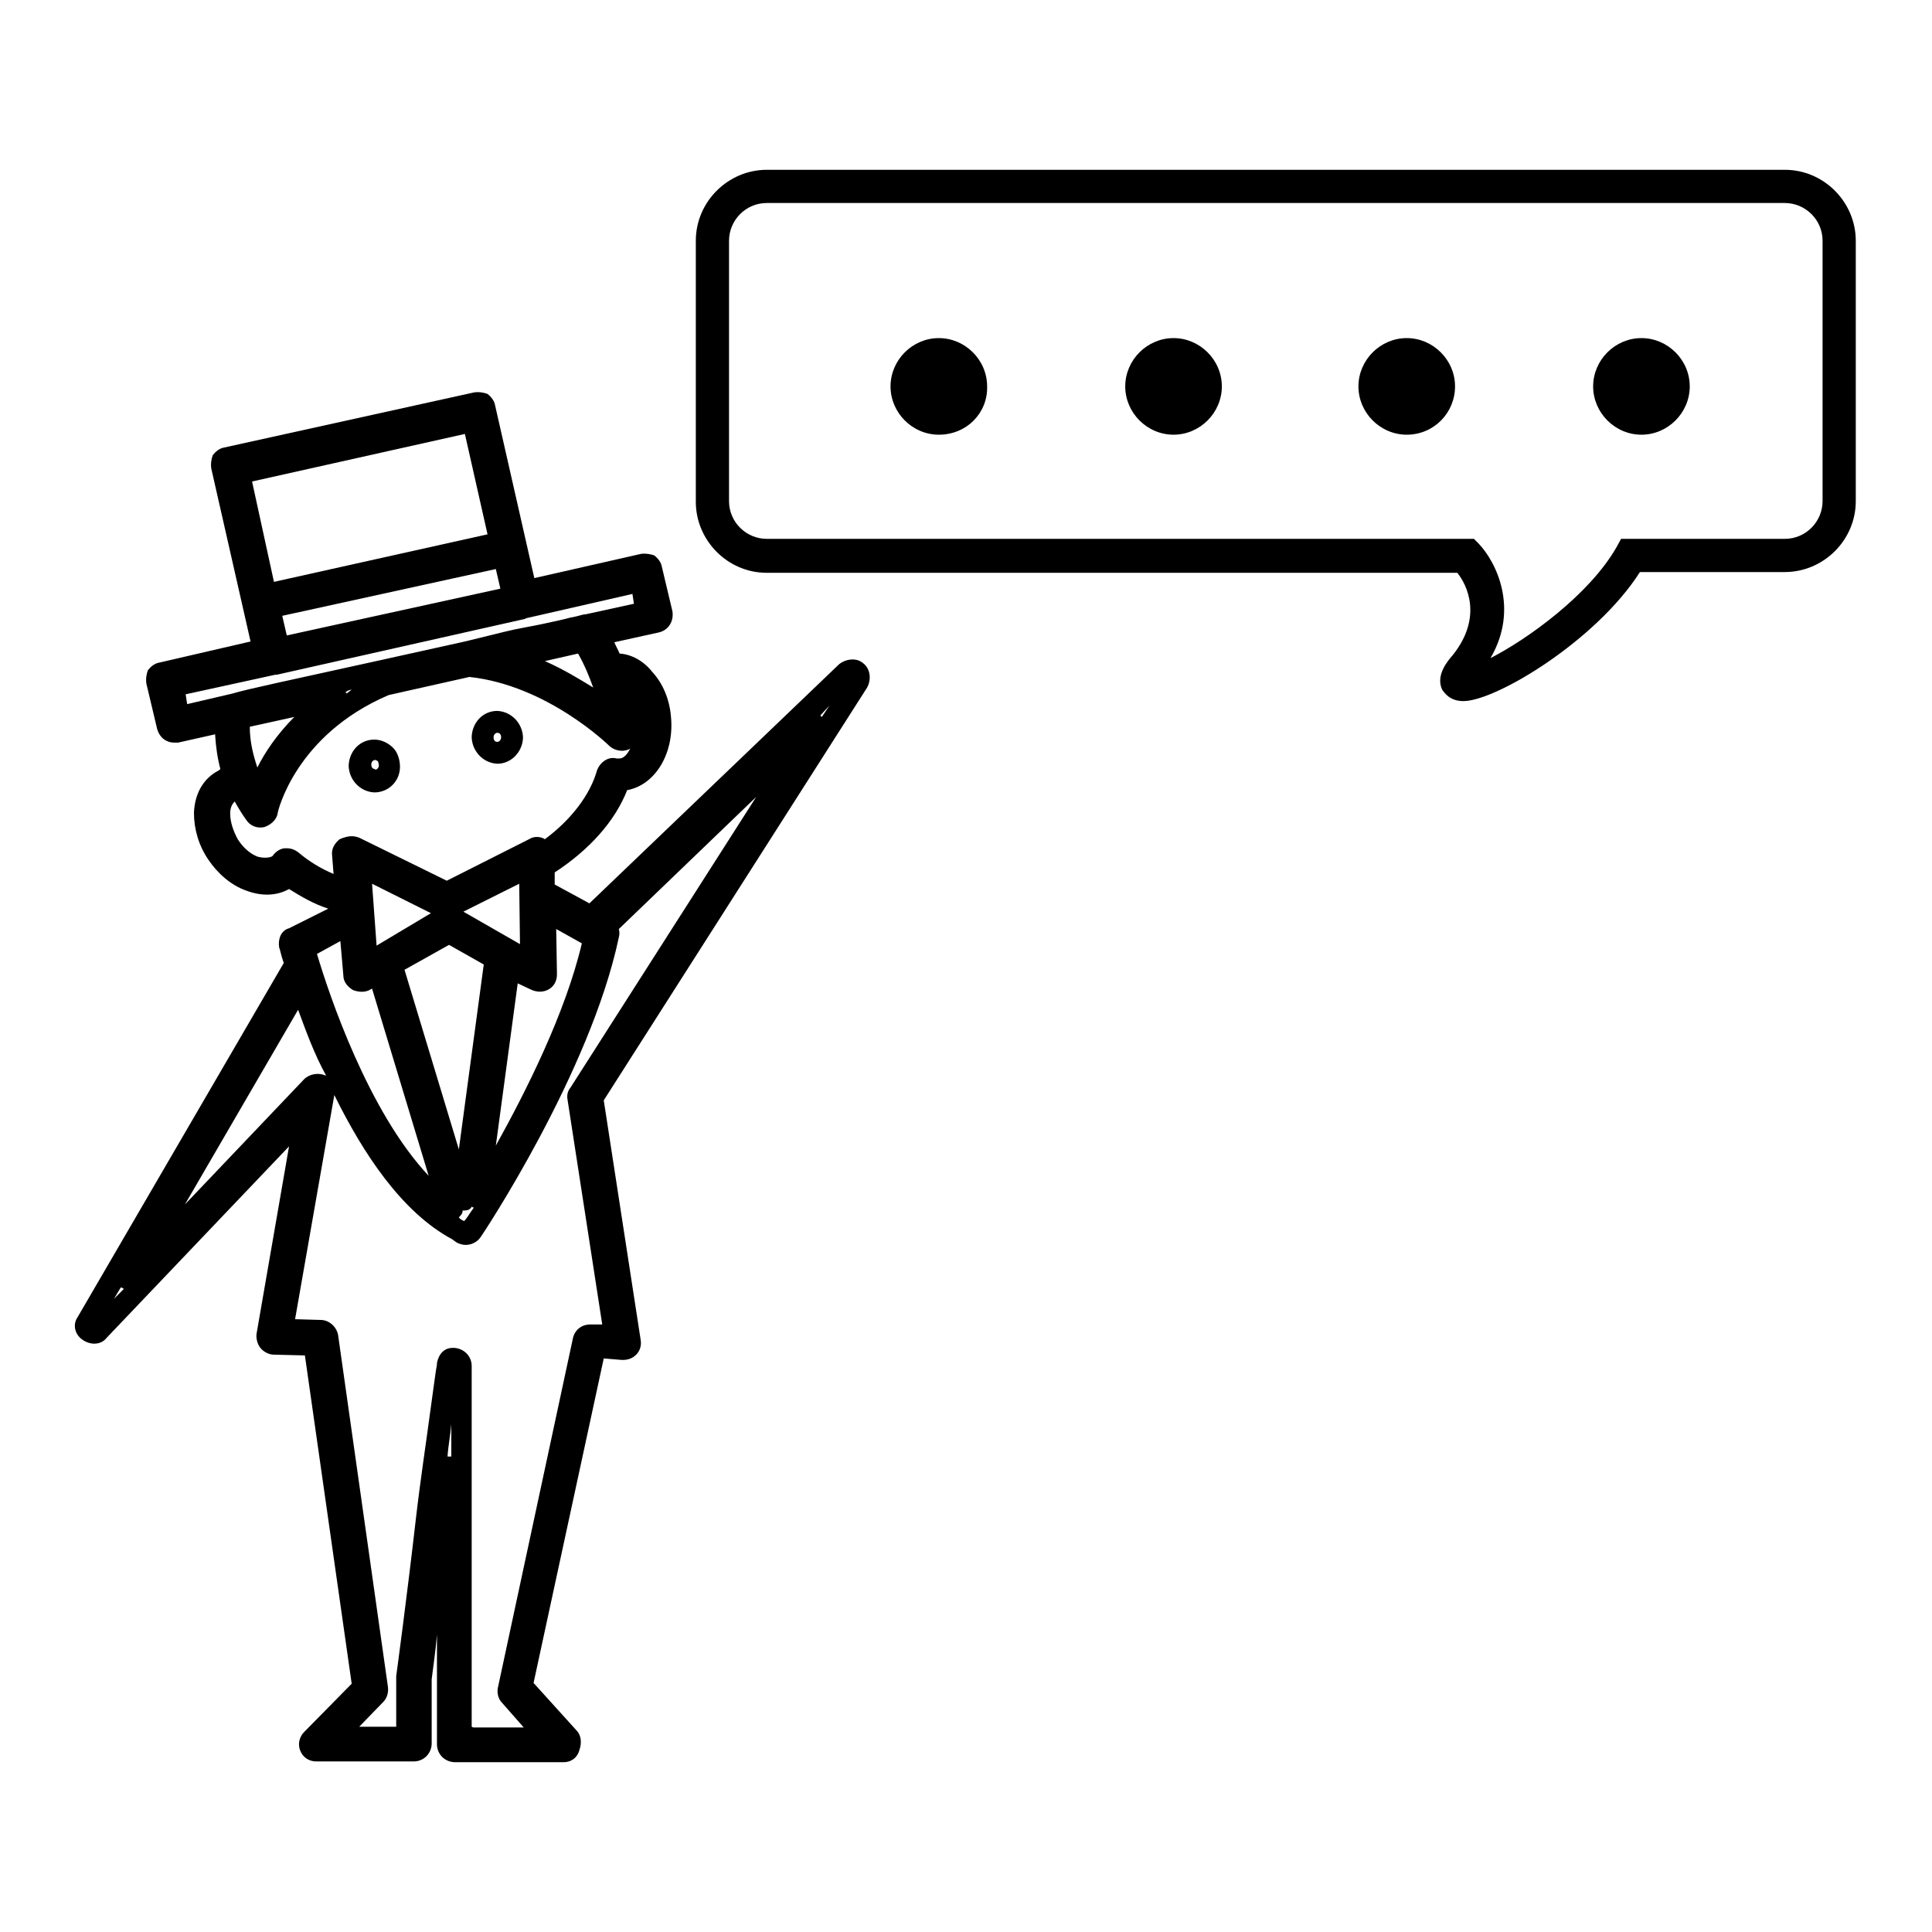 <?xml version="1.0" encoding="utf-8"?>
<!-- Svg Vector Icons : http://www.onlinewebfonts.com/icon -->
<!DOCTYPE svg PUBLIC "-//W3C//DTD SVG 1.1//EN" "http://www.w3.org/Graphics/SVG/1.1/DTD/svg11.dtd">
<svg version="1.1" xmlns="http://www.w3.org/2000/svg" xmlns:xlink="http://www.w3.org/1999/xlink" x="0px" y="0px" viewBox="0 0 256 256" enable-background="new 0 0 256 256" xml:space="preserve">
<g><g><path fill="#000000" d="M193.9,92.9L193.9,92.9c-1.8,0-2.5-1.1-2.8-1.5c-0.9-1.9,0.7-3.8,1.4-4.6c4-5,1.9-9.3,0.6-10.9h-91.5c-5.2,0-9.4-4.3-9.4-9.4V31.9c0-5.2,4.3-9.4,9.4-9.4h134.9c5.2,0,9.4,4.3,9.4,9.4v34.5c0,5.2-4.3,9.4-9.4,9.4h-19.2C211.5,84.9,198.2,92.9,193.9,92.9z M193.9,88.5v2.1V88.5L193.9,88.5z M101.6,26.9c-2.8,0-5,2.3-5,5v34.5c0,2.8,2.3,5,5,5h93.7l0.6,0.6c2.4,2.5,5.4,8.7,1.6,15.2c4.9-2.5,13.1-8.4,16.7-14.7l0.6-1.1h21.7c2.8,0,5-2.3,5-5V31.9c0-2.8-2.3-5-5-5H101.6z"/><path fill="#000000" d="M118.6,51.2c0,3.2,2.6,5.8,5.8,5.8c3.2,0,5.8-2.6,5.8-5.8c0-3.2-2.6-5.8-5.8-5.8S118.6,48,118.6,51.2L118.6,51.2z"/><path fill="#000000" d="M124.4,57.6c-3.5,0-6.4-2.9-6.4-6.4c0-3.5,2.9-6.4,6.4-6.4c3.5,0,6.4,2.9,6.4,6.4C130.9,54.7,128.1,57.6,124.4,57.6z M124.4,46c-2.9,0-5.2,2.3-5.2,5.2c0,2.9,2.3,5.2,5.2,5.2s5.2-2.3,5.2-5.2C129.7,48.3,127.3,46,124.4,46z"/><path fill="#000000" d="M149.7,51.2c0,3.2,2.6,5.8,5.8,5.8c3.2,0,5.8-2.6,5.8-5.8l0,0c0-3.2-2.6-5.8-5.8-5.8C152.3,45.4,149.7,48,149.7,51.2z"/><path fill="#000000" d="M155.5,57.6c-3.5,0-6.4-2.9-6.4-6.4c0-3.5,2.9-6.4,6.4-6.4c3.5,0,6.4,2.9,6.4,6.4C161.9,54.7,159,57.6,155.5,57.6z M155.5,46c-2.9,0-5.2,2.3-5.2,5.2c0,2.9,2.3,5.2,5.2,5.2c2.9,0,5.2-2.3,5.2-5.2C160.6,48.3,158.3,46,155.5,46z"/><path fill="#000000" d="M180.6,51.2c0,3.2,2.6,5.8,5.8,5.8c3.2,0,5.8-2.6,5.8-5.8l0,0c0-3.2-2.6-5.8-5.8-5.8C183.2,45.4,180.6,48,180.6,51.2z"/><path fill="#000000" d="M186.4,57.6c-3.5,0-6.4-2.9-6.4-6.4c0-3.5,2.9-6.4,6.4-6.4c3.5,0,6.4,2.9,6.4,6.4C192.8,54.7,190,57.6,186.4,57.6z M186.4,46c-2.9,0-5.2,2.3-5.2,5.2c0,2.9,2.3,5.2,5.2,5.2c2.9,0,5.2-2.3,5.2-5.2C191.6,48.3,189.3,46,186.4,46z"/><path fill="#000000" d="M211.7,51.2c0,3.2,2.6,5.8,5.8,5.8c3.2,0,5.8-2.6,5.8-5.8l0,0c0-3.2-2.6-5.8-5.8-5.8C214.3,45.4,211.7,48,211.7,51.2z"/><path fill="#000000" d="M217.5,57.6c-3.5,0-6.4-2.9-6.4-6.4c0-3.5,2.9-6.4,6.4-6.4c3.5,0,6.4,2.9,6.4,6.4C223.9,54.7,221,57.6,217.5,57.6z M217.5,46c-2.9,0-5.2,2.3-5.2,5.2c0,2.9,2.3,5.2,5.2,5.2c2.9,0,5.2-2.3,5.2-5.2C222.6,48.3,220.4,46,217.5,46z"/><path fill="#000000" d="M74.7,233.5H60.3c-1.3,0-2.4-1-2.4-2.4v-14.5c-0.2,2.3-0.5,4.3-0.7,5.9v8.5c0,1.3-1,2.4-2.4,2.4H41.9c-1,0-1.8-0.6-2.1-1.4c-0.4-0.9-0.1-1.9,0.5-2.5l6.3-6.4l-6.2-43.5l-4.1-0.1c-0.7,0-1.4-0.4-1.8-0.9c-0.4-0.5-0.6-1.3-0.5-1.9l4.3-24.8l-24.2,25.4c-0.7,0.9-2.1,1-3.2,0.2c-1-0.7-1.3-2-0.6-3l27.3-46.9c-0.4-1.1-0.5-1.9-0.6-2c-0.2-1.1,0.2-2.3,1.3-2.6l5.2-2.6c-1.9-0.6-3.6-1.6-5.2-2.6c-1.6,0.9-3.6,1-5.7,0.2c-2-0.7-3.8-2.3-5-4.1c-1.3-1.9-1.9-4.1-1.9-6.2c0.1-2.4,1.1-4.3,2.9-5.4c0.2-0.1,0.4-0.2,0.6-0.4c-0.4-1.5-0.6-3-0.7-4.6l-4.9,1.1c-0.1,0-0.4,0-0.5,0c-1.1,0-2-0.7-2.3-1.9l-1.4-5.9c-0.1-0.6,0-1.3,0.2-1.8c0.4-0.5,0.9-0.9,1.5-1l12.1-2.8l-5.2-22.9c-0.1-0.6,0-1.3,0.2-1.8c0.4-0.5,0.9-0.9,1.5-1L62.8,52c0.6-0.1,1.3,0,1.8,0.2c0.5,0.4,0.9,0.9,1,1.5l5.2,22.9l14.1-3.2c0.5-0.1,1.3,0,1.8,0.2c0.5,0.4,0.9,0.9,1,1.5l1.4,5.9c0.2,1.3-0.5,2.5-1.8,2.8l-5.9,1.3c0.2,0.5,0.5,1,0.7,1.5c1.6,0.1,3.2,1,4.3,2.4c1.4,1.5,2.3,3.6,2.5,5.9c0.5,4.8-2,9.1-5.8,9.8c-1.6,4.1-5,7.9-9.6,10.9v1.6l4.6,2.5L111.2,88c0.9-0.7,2.3-0.9,3.2-0.1c0.9,0.7,1.1,2.1,0.5,3.2l-34.9,54.7l4.9,31.8c0.1,0.7-0.1,1.4-0.6,1.9c-0.5,0.5-1.1,0.7-1.8,0.7l0,0h-0.1L80,180l-9.3,43l5.7,6.3c0.6,0.6,0.7,1.6,0.4,2.5C76.5,233,75.6,233.5,74.7,233.5z M62.7,228.9h6.7l-2.9-3.3c-0.5-0.5-0.7-1.4-0.5-2.1l9.9-46.1c0.2-1.1,1.1-1.9,2.3-1.9c0,0,0.1,0,0.2,0h1.4l-4.6-29.8c-0.1-0.6,0-1.1,0.4-1.6l24.6-38.5L82,123.1c0.1,0.4,0.1,0.7,0,1.1c-3.8,18-18.2,39.6-18.3,39.7c-0.6,0.9-1.8,1.3-2.8,0.9c-0.4-0.1-0.7-0.4-1-0.6c-6.7-3.6-11.8-11.4-15.6-19.1l-5.2,29.7l3.4,0.1c1.1,0,2.1,0.9,2.3,2l6.6,46.6c0.1,0.7-0.1,1.5-0.6,2l-3.2,3.3h4.9v-6.3c0-0.1,0-0.2,0-0.4c0,0,1.4-10.3,2.6-20.8c0.6-5.2,1.4-10.4,1.9-14.2c0.5-3.5,0.7-5.3,0.9-6.3v-0.2c0.1-0.5,0.5-2,2.1-2c0.1,0,0.1,0,0.2,0c1.3,0.1,2.3,1.1,2.3,2.4v47.8L62.7,228.9L62.7,228.9z M59.4,193C59.4,193,59.5,193,59.4,193c0.2,0,0.2,0,0.4,0v-4.3c-0.1,1.3-0.4,2.8-0.5,4.3H59.4z M16,170.6l-0.9,1.5l1.3-1.3l-0.1-0.1C16.1,170.6,16.1,170.6,16,170.6z M61.5,161.8L61.5,161.8c0.4-0.4,0.7-1,1.3-1.8c0,0,0,0-0.1,0c-0.1,0-0.1-0.1-0.2-0.1c-0.2,0.4-0.6,0.5-1,0.5c-0.1,0-0.1,0-0.2,0c0,0.4-0.2,0.6-0.5,0.9C61,161.6,61.3,161.7,61.5,161.8z M39.5,133.8l-15,25.8L40.3,143c0.7-0.7,1.9-0.9,2.8-0.5h0.1C41.6,139.6,40.5,136.5,39.5,133.8z M42,126.4c1.6,5.4,6.8,20.9,14.8,29.4L49.3,131l-0.2,0.1c-0.6,0.4-1.5,0.4-2.3,0.1c-0.7-0.4-1.3-1.1-1.3-1.9l-0.4-4.6L42,126.4z M53.6,128.5l7.2,23.8l3.3-24.5l-4.6-2.6L53.6,128.5z M68.6,130.3l-2.9,21.5c4-7.2,9.2-17.5,11.4-26.8l-3.4-1.9l0.1,6c0,0.9-0.4,1.6-1.1,2c-0.7,0.4-1.6,0.4-2.4,0L68.6,130.3z M49.3,117.1l0.6,8.2l7.2-4.3L49.3,117.1z M61.4,120.8l7.5,4.3l-0.1-8L61.4,120.8z M46.6,110.8c0.4,0,0.7,0.1,1,0.2l11.6,5.7l10.9-5.5c0.6-0.4,1.5-0.4,2.1,0c3.5-2.6,6-5.9,6.9-9.1c0.4-1.1,1.5-1.9,2.6-1.6c0.1,0,0.2,0,0.4,0c0.5,0,1-0.5,1.4-1.3c-0.1,0-0.1,0.1-0.2,0.1c-0.9,0.4-2,0.1-2.6-0.5c-0.1-0.1-8.2-8-18.5-9.1l-10.7,2.4c-12.4,5.3-14.7,15.5-14.7,15.6c-0.1,0.9-0.9,1.6-1.8,1.9c-1,0.2-1.9-0.2-2.4-1c-0.5-0.7-1-1.5-1.5-2.4c-0.4,0.4-0.6,0.9-0.6,1.6c0,1.1,0.4,2.3,1,3.4c0.7,1.1,1.6,1.9,2.6,2.3c0.7,0.2,1.4,0.2,1.9,0c0.1-0.1,0.2-0.1,0.2-0.2c0.4-0.5,1-0.9,1.6-0.9c0,0,0.1,0,0.2,0c0.6,0,1.1,0.2,1.6,0.6c1.3,1.1,2.9,2.1,4.6,2.8l-0.2-2.5c-0.1-0.9,0.4-1.6,1-2.1C45.7,110.9,46.2,110.8,46.6,110.8z M33.1,96.3c0,1.9,0.4,3.6,1,5.4c1-2,2.6-4.4,4.9-6.7L33.1,96.3z M108.7,94.8l0.1,0.1l0.1,0.1l1-1.5L108.7,94.8z M24.6,92l0.2,1.3l6-1.4c2-0.6,6.8-1.6,19.5-4.4L61.6,85c0.9-0.2,2.4-0.6,5.3-1.3c1.6-0.4,3.5-0.7,4.9-1c1.9-0.4,3.2-0.7,3.9-0.9h0.1c1-0.2,1.4-0.4,1.8-0.4l6.4-1.4l-0.2-1.3l-14,3.2c-0.1,0-0.1,0-0.2,0.1l-32.9,7.4c-0.1,0-0.2,0-0.2,0L24.6,92z M45.8,91.7c0,0,0,0.1,0.1,0.1v0.1c0.2-0.1,0.5-0.4,0.7-0.5C46.3,91.4,46.1,91.5,45.8,91.7z M72.2,87.6c2.5,1.1,4.6,2.4,6.4,3.5c-0.5-1.4-1.1-2.9-2-4.5L72.2,87.6z M37.4,81.6l0.6,2.6L66.3,78l-0.6-2.6L37.4,81.6z M33.4,63.8l2.9,13.3l28.3-6.3l-3-13.3L33.4,63.8z M49.6,105L49.6,105c-2-0.1-3.4-1.8-3.4-3.6c0.1-1.9,1.5-3.4,3.4-3.4c1,0,1.9,0.5,2.5,1.1s0.9,1.6,0.9,2.5C53,103.5,51.5,105,49.6,105z M49.7,100.7c-0.2,0-0.5,0.2-0.5,0.6s0.2,0.6,0.5,0.6v1.5V102c0.2,0,0.5-0.2,0.5-0.6c0-0.2-0.1-0.4-0.1-0.5C50,100.8,49.8,100.7,49.7,100.7L49.7,100.7z M65.9,101.2L65.9,101.2C65.8,101.2,65.8,101.2,65.9,101.2c-2-0.1-3.4-1.8-3.4-3.6c0.1-1.9,1.5-3.4,3.4-3.4c2,0.1,3.4,1.8,3.4,3.6C69.2,99.7,67.7,101.2,65.9,101.2z M65.9,97.1c-0.2,0-0.5,0.2-0.5,0.6c0,0.4,0.2,0.6,0.5,0.6v1.5v-1.5c0.2,0,0.5-0.2,0.5-0.6C66.4,97.3,66.2,97.1,65.9,97.1L65.9,97.1z"/></g></g>
</svg>